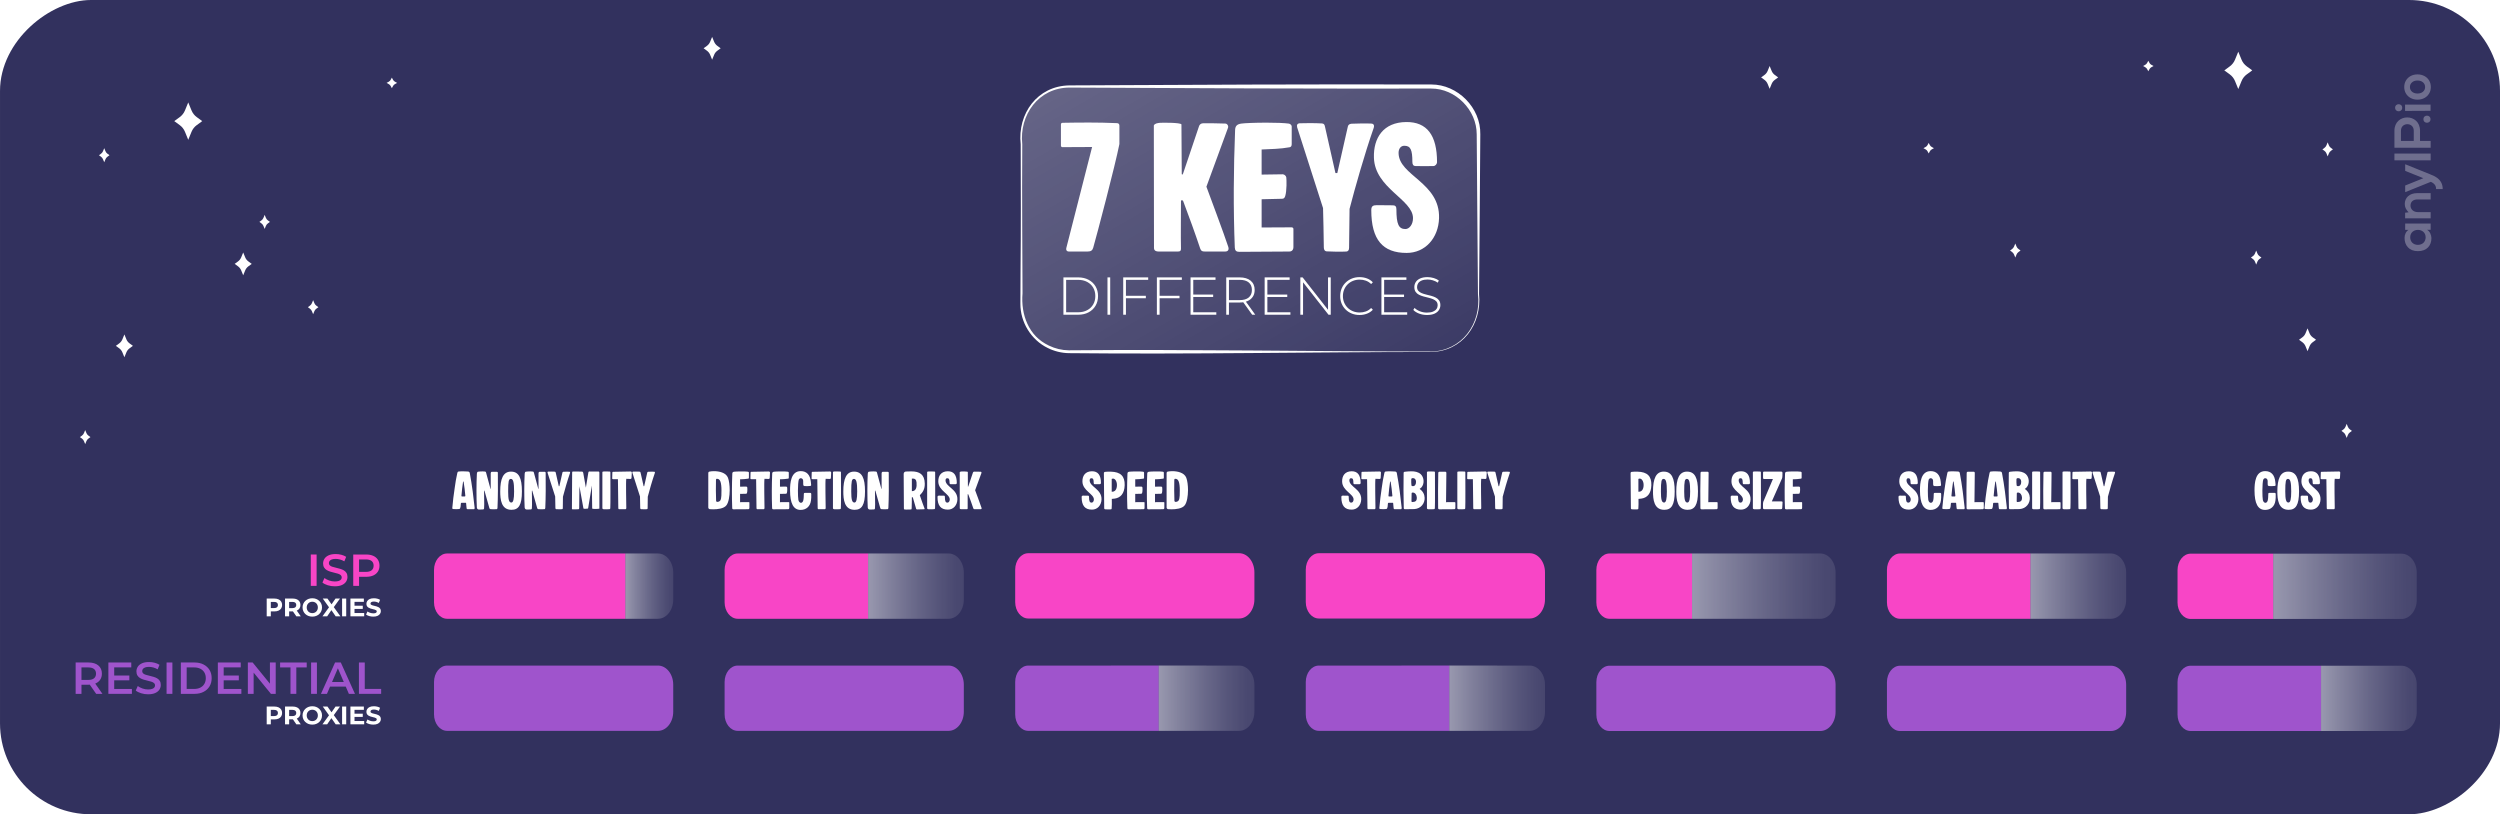 <?xml version="1.0" encoding="UTF-8"?>
<svg xmlns="http://www.w3.org/2000/svg" xmlns:xlink="http://www.w3.org/1999/xlink" version="1.1" viewBox="0 0 535.254 174.341">
  <!-- Generator: Adobe Illustrator 29.6.1, SVG Export Plug-In . SVG Version: 2.1.1 Build 9)  -->
  <defs>
    <style>
      .st0 {
        fill: #32315e;
      }

      .st1 {
        fill: url(#Dégradé_sans_nom_22);
      }

      .st1, .st2, .st3, .st4, .st5, .st6, .st7, .st8 {
        opacity: .5;
      }

      .st9 {
        fill: url(#Dégradé_sans_nom_20);
        opacity: .25;
      }

      .st2 {
        fill: url(#Dégradé_sans_nom_225);
      }

      .st3 {
        fill: url(#Dégradé_sans_nom_221);
      }

      .st4 {
        fill: url(#Dégradé_sans_nom_223);
      }

      .st5 {
        fill: url(#Dégradé_sans_nom_226);
      }

      .st6 {
        fill: url(#Dégradé_sans_nom_224);
      }

      .st7 {
        fill: url(#Dégradé_sans_nom_222);
      }

      .st8 {
        fill: url(#Dégradé_sans_nom_227);
      }

      .st10, .st11, .st12, .st13, .st14 {
        fill: #fff;
      }

      .st15 {
        fill: #9f54cc;
      }

      .st11 {
        filter: url(#outer-glow-10);
      }

      .st16 {
        opacity: .3;
      }

      .st12 {
        filter: url(#outer-glow-9);
      }

      .st13 {
        filter: url(#outer-glow-8);
      }

      .st14 {
        filter: url(#outer-glow-7);
      }

      .st17 {
        fill: #f845c6;
      }
    </style>
    <filter id="outer-glow-7" x="367.895" y="5.049" width="21.84" height="23.04" filterUnits="userSpaceOnUse">
      <feOffset dx="0" dy="0"/>
      <feGaussianBlur result="blur" stdDeviation="3"/>
      <feFlood flood-color="#fff" flood-opacity="1"/>
      <feComposite in2="blur" operator="in"/>
      <feComposite in="SourceGraphic"/>
    </filter>
    <filter id="outer-glow-8" x="483.095" y="61.209" width="21.84" height="23.04" filterUnits="userSpaceOnUse">
      <feOffset dx="0" dy="0"/>
      <feGaussianBlur result="blur1" stdDeviation="3"/>
      <feFlood flood-color="#fff" flood-opacity="1"/>
      <feComposite in2="blur1" operator="in"/>
      <feComposite in="SourceGraphic"/>
    </filter>
    <filter id="outer-glow-9" x="41.074" y="44.871" width="21.84" height="23.28" filterUnits="userSpaceOnUse">
      <feOffset dx="0" dy="0"/>
      <feGaussianBlur result="blur2" stdDeviation="3"/>
      <feFlood flood-color="#fff" flood-opacity="1"/>
      <feComposite in2="blur2" operator="in"/>
      <feComposite in="SourceGraphic"/>
    </filter>
    <filter id="outer-glow-10" x="15.634" y="62.391" width="21.84" height="23.28" filterUnits="userSpaceOnUse">
      <feOffset dx="0" dy="0"/>
      <feGaussianBlur result="blur3" stdDeviation="3"/>
      <feFlood flood-color="#fff" flood-opacity="1"/>
      <feComposite in2="blur3" operator="in"/>
      <feComposite in="SourceGraphic"/>
    </filter>
    <linearGradient id="Dégradé_sans_nom_20" data-name="Dégradé sans nom 20" x1="290.273" y1="86.139" x2="244.981" y2="7.691" gradientUnits="userSpaceOnUse">
      <stop offset="0" stop-color="#fff" stop-opacity=".2"/>
      <stop offset="1" stop-color="#fff"/>
    </linearGradient>
    <linearGradient id="Dégradé_sans_nom_22" data-name="Dégradé sans nom 22" x1="144.139" y1="125.492" x2="133.896" y2="125.492" gradientUnits="userSpaceOnUse">
      <stop offset="0" stop-color="#fff" stop-opacity=".2"/>
      <stop offset=".102" stop-color="#fff" stop-opacity=".241"/>
      <stop offset=".277" stop-color="#fff" stop-opacity=".351"/>
      <stop offset=".505" stop-color="#fff" stop-opacity=".53"/>
      <stop offset=".775" stop-color="#fff" stop-opacity=".774"/>
      <stop offset="1" stop-color="#fff"/>
    </linearGradient>
    <linearGradient id="Dégradé_sans_nom_221" data-name="Dégradé sans nom 22" x1="392.998" y1="125.492" x2="362.269" y2="125.492" xlink:href="#Dégradé_sans_nom_22"/>
    <linearGradient id="Dégradé_sans_nom_222" data-name="Dégradé sans nom 22" x1="517.429" y1="125.53" x2="486.7" y2="125.53" xlink:href="#Dégradé_sans_nom_22"/>
    <linearGradient id="Dégradé_sans_nom_223" data-name="Dégradé sans nom 22" x1="517.428" y1="149.521" x2="496.942" y2="149.521" xlink:href="#Dégradé_sans_nom_22"/>
    <linearGradient id="Dégradé_sans_nom_224" data-name="Dégradé sans nom 22" x1="206.354" y1="125.492" x2="185.868" y2="125.492" xlink:href="#Dégradé_sans_nom_22"/>
    <linearGradient id="Dégradé_sans_nom_225" data-name="Dégradé sans nom 22" x1="455.213" y1="125.492" x2="434.727" y2="125.492" xlink:href="#Dégradé_sans_nom_22"/>
    <linearGradient id="Dégradé_sans_nom_226" data-name="Dégradé sans nom 22" x1="330.783" y1="149.489" x2="310.297" y2="149.489" xlink:href="#Dégradé_sans_nom_22"/>
    <linearGradient id="Dégradé_sans_nom_227" data-name="Dégradé sans nom 22" x1="268.569" y1="149.489" x2="248.083" y2="149.489" xlink:href="#Dégradé_sans_nom_22"/>
  </defs>
  <g id="Calque_1">
    <rect class="st0" x="180.457" y="-180.457" width="174.341" height="535.254" rx="19.481" ry="19.481" transform="translate(354.798 -180.457) rotate(90)"/>
    <g>
      <path class="st14" d="M378.883,19.013l-.427-1.044c-.142-.348-.379-.651-.682-.873l-.714-.523.714-.523c.304-.222.54-.524.682-.873l.427-1.044.427,1.044c.142.348.379.651.682.873l.714.523-.714.523c-.304.222-.54.524-.682.873l-.427,1.044Z"/>
      <path class="st13" d="M494.046,75.183l-.427-1.044c-.142-.348-.379-.651-.682-.873l-.714-.523.714-.523c.304-.222.54-.524.682-.873l.427-1.044.427,1.044c.142.348.379.651.682.873l.714.523-.714.523c-.304.222-.54.524-.682.873l-.427,1.044Z"/>
      <path class="st10" d="M479.219,19.068l-.7-1.712c-.233-.571-.621-1.066-1.119-1.431l-1.171-.857,1.171-.857c.498-.364.885-.859,1.119-1.431l.7-1.712.7,1.712c.233.571.621,1.066,1.119,1.431l1.171.857-1.171.857c-.498.364-.885.859-1.119,1.431l-.7,1.712Z"/>
      <path class="st10" d="M431.478,55.144l-.263-.644c-.088-.215-.234-.401-.421-.539l-.441-.323.441-.323c.187-.137.333-.324.421-.539l.263-.644.263.644c.088.215.234.401.421.539l.441.323-.441.323c-.187.137-.333.324-.421.539l-.263.644Z"/>
      <path class="st10" d="M483.054,56.65l-.263-.644c-.088-.215-.234-.401-.421-.539l-.441-.323.441-.323c.187-.137.333-.324.421-.539l.263-.644.263.644c.088.215.234.401.421.539l.441.323-.441.323c-.187.137-.333.324-.421.539l-.263.644Z"/>
      <path class="st10" d="M502.429,93.761l-.263-.644c-.088-.215-.234-.401-.421-.539l-.441-.323.441-.323c.187-.137.333-.324.421-.539l.263-.644.263.644c.088.215.234.401.421.539l.441.323-.441.323c-.187.137-.333.324-.421.539l-.263.644Z"/>
      <path class="st10" d="M498.357,33.485l-.263-.644c-.088-.215-.234-.401-.421-.539l-.441-.323.441-.323c.187-.137.333-.324.421-.539l.263-.644.263.644c.088.215.234.401.421.539l.441.323-.441.323c-.187.137-.333.324-.421.539l-.263.644Z"/>
      <path class="st10" d="M412.936,32.852l-.263-.482c-.088-.161-.234-.3-.421-.403l-.441-.241.441-.241c.187-.103.333-.242.421-.403l.263-.482.263.482c.088.161.234.3.421.403l.441.241-.441.241c-.187.103-.333.242-.421.403l-.263.482Z"/>
      <path class="st10" d="M459.955,15.26l-.263-.482c-.088-.161-.234-.3-.421-.403l-.441-.241.441-.241c.187-.103.333-.242.421-.403l.263-.482.263.482c.088.161.234.3.421.403l.441.241-.441.241c-.187.103-.333.242-.421.403l-.263.482Z"/>
    </g>
    <g>
      <path class="st12" d="M52.069,58.94l.428-1.046c.143-.349.379-.651.683-.874l.715-.523-.715-.523c-.304-.223-.541-.525-.683-.874l-.428-1.046-.428,1.046c-.143.349-.379.651-.683.874l-.715.523.715.523c.304.223.541.525.683.874l.428,1.046Z"/>
      <path class="st10" d="M152.469,12.782l.428-1.046c.143-.349.379-.651.683-.874l.715-.523-.715-.523c-.304-.223-.541-.525-.683-.874l-.428-1.046-.428,1.046c-.143.349-.379.651-.683.874l-.715.523.715.523c.304.223.541.525.683.874l.428,1.046Z"/>
      <path class="st11" d="M26.632,76.489l.428-1.046c.143-.349.379-.651.683-.874l.715-.523-.715-.523c-.304-.223-.541-.525-.683-.874l-.428-1.046-.428,1.046c-.143.349-.379.651-.683.874l-.715.523.715.523c.304.223.541.525.683.874l.428,1.046Z"/>
      <path class="st10" d="M40.304,29.934l.701-1.714c.234-.572.621-1.067,1.12-1.432l1.172-.858-1.172-.858c-.498-.365-.886-.86-1.12-1.432l-.701-1.714-.701,1.714c-.234.572-.621,1.067-1.12,1.432l-1.172.858,1.172.858c.498.365.886.86,1.12,1.432l.701,1.714Z"/>
      <path class="st10" d="M67.043,67.274l.264-.645c.088-.215.234-.402.422-.539l.441-.323-.441-.323c-.188-.137-.334-.324-.422-.539l-.264-.645-.264.645c-.088.215-.234.402-.422.539l-.441.323.441.323c.188.137.334.324.422.539l.264.645Z"/>
      <path class="st10" d="M18.24,95.089l.264-.645c.088-.215.234-.402.422-.539l.441-.323-.441-.323c-.188-.137-.334-.324-.422-.539l-.264-.645-.264.645c-.088.215-.234.402-.422.539l-.441.323.441.323c.188.137.334.324.422.539l.264.645Z"/>
      <path class="st10" d="M56.665,49.013l.264-.645c.088-.215.234-.402.422-.539l.441-.323-.441-.323c-.188-.137-.334-.324-.422-.539l-.264-.645-.264.645c-.088.215-.234.402-.422.539l-.441.323.441.323c.188.137.334.324.422.539l.264.645Z"/>
      <path class="st10" d="M22.316,34.741l.264-.645c.088-.215.234-.402.422-.539l.441-.323-.441-.323c-.188-.137-.334-.324-.422-.539l-.264-.645-.264.645c-.088.215-.234.402-.422.539l-.441.323.441.323c.188.137.334.324.422.539l.264.645Z"/>
      <path class="st10" d="M83.896,18.878l.264-.483c.088-.161.234-.301.422-.403l.441-.242-.441-.242c-.188-.103-.334-.242-.422-.403l-.264-.483-.264.483c-.088.161-.234.301-.422.403l-.441.242.441.242c.188.103.334.242.422.403l.264.483Z"/>
    </g>
    <g>
      <path class="st17" d="M66.539,125.434v-6.713h1.247v6.713h-1.247Z"/>
      <path class="st17" d="M71.679,125.53c-.524,0-1.026-.075-1.506-.226-.479-.149-.859-.343-1.141-.58l.432-.968c.269.211.601.387.997.527s.802.211,1.218.211c.352,0,.636-.039.854-.115.217-.077.377-.181.479-.312.102-.131.153-.28.153-.446,0-.204-.073-.369-.221-.494-.147-.124-.337-.224-.57-.297s-.492-.143-.777-.206c-.284-.064-.568-.14-.854-.226-.284-.086-.543-.198-.776-.336-.233-.137-.424-.321-.57-.551-.147-.23-.221-.524-.221-.883,0-.364.098-.698.292-1.002.195-.304.493-.547.893-.729.399-.183.906-.273,1.52-.273.403,0,.803.052,1.199.153.396.103.741.249,1.035.441l-.394.969c-.3-.18-.61-.312-.93-.398-.319-.086-.627-.129-.921-.129-.345,0-.625.041-.839.124s-.371.192-.47.326c-.1.135-.148.288-.148.46,0,.205.071.369.216.494.144.125.332.223.565.293s.494.139.781.206c.288.067.574.143.858.226s.544.191.777.325c.232.135.422.316.565.547s.216.521.216.873c0,.357-.098.688-.293.992-.194.304-.493.547-.896.729-.402.183-.911.273-1.524.273Z"/>
      <path class="st17" d="M75.63,125.434v-6.713h2.762c.595,0,1.104.096,1.529.288.426.191.753.467.983.824.23.358.345.783.345,1.275s-.114.918-.345,1.275c-.23.358-.558.633-.983.825-.425.191-.935.287-1.529.287h-2.071l.557-.585v2.522h-1.247ZM76.877,123.046l-.557-.604h2.014c.55,0,.964-.116,1.242-.35s.417-.562.417-.983c0-.428-.139-.757-.417-.987s-.692-.346-1.242-.346h-2.014l.557-.613v3.884Z"/>
      <path class="st10" d="M57.101,131.957v-3.805h1.646c.341,0,.635.055.881.166.246.11.437.269.571.476.134.206.2.453.2.739,0,.282-.066.526-.2.733-.135.207-.325.365-.571.476s-.54.166-.881.166h-1.157l.392-.397v1.446h-.881ZM57.981,130.609l-.392-.419h1.108c.272,0,.475-.058.609-.174.134-.116.201-.277.201-.483,0-.211-.067-.374-.201-.489-.135-.116-.337-.174-.609-.174h-1.108l.392-.419v2.158Z"/>
      <path class="st10" d="M61.025,131.957v-3.805h1.625c.529,0,.94.122,1.234.367.293.244.439.582.439,1.014,0,.282-.066.526-.2.73-.135.205-.325.361-.571.471-.246.108-.54.163-.881.163h-1.157l.392-.387v1.446h-.881ZM61.906,130.609l-.392-.413h1.108c.272,0,.475-.06.609-.177.134-.118.201-.28.201-.486,0-.211-.067-.374-.201-.489-.135-.116-.337-.174-.609-.174h-1.108l.392-.419v2.158ZM63.444,131.957l-.951-1.381h.94l.962,1.381h-.951Z"/>
      <path class="st10" d="M66.867,132.022c-.301,0-.578-.049-.834-.146-.256-.099-.477-.236-.663-.413-.187-.178-.332-.387-.435-.626-.104-.238-.155-.5-.155-.782s.052-.544.155-.783c.103-.238.249-.447.438-.625.188-.177.409-.314.663-.413.253-.098.529-.146.826-.146.301,0,.577.049.829.146.251.099.471.236.657.413.187.178.332.386.438.623s.158.499.158.785c0,.282-.053.544-.158.785s-.251.449-.438.625-.406.312-.657.411c-.252.098-.526.146-.824.146ZM66.862,131.272c.17,0,.327-.029.47-.087.144-.059.27-.142.378-.25.108-.109.193-.237.253-.387.06-.148.09-.312.09-.494s-.03-.346-.09-.495c-.06-.148-.144-.276-.25-.386-.107-.108-.233-.191-.378-.25-.145-.058-.303-.087-.473-.087-.171,0-.327.029-.471.087-.143.059-.269.142-.377.25-.109.109-.193.237-.253.386-.061.149-.09.313-.09.495,0,.178.029.342.09.492.06.15.143.279.25.389.106.108.232.191.378.25.145.058.302.087.473.087Z"/>
      <path class="st10" d="M69.037,131.957l1.636-2.256v.642l-1.565-2.19h1l1.082,1.527-.419.005,1.065-1.532h.957l-1.555,2.152v-.631l1.646,2.283h-1.016l-1.12-1.614h.402l-1.104,1.614h-1.011Z"/>
      <path class="st10" d="M73.244,131.957v-3.805h.881v3.805h-.881Z"/>
      <path class="st10" d="M75.026,131.957v-3.805h2.875v.706h-2v2.392h2.071v.707h-2.946ZM75.836,130.37v-.686h1.832v.686h-1.832Z"/>
      <path class="st10" d="M79.924,132.022c-.305,0-.596-.041-.875-.122-.279-.082-.504-.188-.674-.318l.299-.663c.163.116.356.211.579.285s.448.111.677.111c.174,0,.314-.017.421-.052.106-.034.186-.082.236-.144s.076-.133.076-.212c0-.102-.04-.183-.119-.242-.08-.06-.186-.108-.315-.146-.131-.038-.274-.074-.433-.109-.157-.034-.314-.076-.473-.127-.157-.051-.302-.116-.432-.196-.131-.079-.237-.185-.318-.315-.081-.13-.122-.297-.122-.5,0-.217.059-.415.177-.595.117-.18.295-.322.532-.43.237-.106.535-.16.895-.16.239,0,.475.028.706.084.232.057.437.141.614.253l-.271.669c-.178-.102-.355-.177-.533-.226-.177-.049-.351-.073-.521-.073-.17,0-.31.02-.418.06-.109.04-.188.092-.234.154-.047.063-.07.138-.07.221,0,.098.04.177.119.236.08.06.186.107.315.145.131.036.274.072.433.108.157.036.314.078.473.125.157.047.302.11.432.19.131.079.236.185.318.314.081.131.122.296.122.495,0,.214-.06.409-.179.587-.12.178-.299.32-.536.43-.237.108-.537.163-.899.163Z"/>
    </g>
    <g>
      <path class="st15" d="M16.195,148.554v-6.713h2.752c.896,0,1.597.211,2.105.633.508.422.762,1.007.762,1.755,0,.493-.114.916-.345,1.271-.23.355-.558.627-.983.815-.425.188-.935.283-1.529.283h-2.071l.557-.566v2.522h-1.247ZM17.442,146.167l-.557-.595h2.014c.55,0,.964-.118,1.242-.354s.417-.566.417-.988c0-.428-.139-.757-.417-.987s-.692-.346-1.242-.346h-2.014l.557-.613v3.884ZM20.587,148.554l-1.697-2.436h1.333l1.707,2.436h-1.343Z"/>
      <path class="st15" d="M23.205,148.554v-6.713h4.9v1.046h-3.653v4.622h3.787v1.045h-5.034ZM24.355,145.658v-1.025h3.338v1.025h-3.338Z"/>
      <path class="st15" d="M31.711,148.65c-.524,0-1.026-.075-1.506-.226-.479-.149-.859-.343-1.141-.58l.432-.968c.269.211.601.387.997.527s.802.211,1.218.211c.352,0,.636-.039.854-.115.217-.077.377-.181.479-.312.102-.131.153-.28.153-.446,0-.204-.073-.369-.221-.494-.147-.124-.337-.224-.57-.297s-.492-.143-.777-.206c-.284-.064-.568-.14-.854-.226-.284-.086-.543-.198-.776-.336-.233-.137-.424-.321-.57-.551-.147-.23-.221-.524-.221-.883,0-.364.098-.698.292-1.002.195-.304.493-.547.893-.729.399-.183.906-.273,1.52-.273.403,0,.803.052,1.199.153.396.103.741.249,1.035.441l-.394.969c-.3-.18-.61-.312-.93-.398-.319-.086-.627-.129-.921-.129-.345,0-.625.041-.839.124s-.371.192-.47.326c-.1.135-.148.288-.148.46,0,.205.071.369.216.494.144.125.332.223.565.293s.494.139.781.206c.288.067.574.143.858.226s.544.191.777.325c.232.135.422.316.565.547s.216.521.216.873c0,.357-.098.688-.293.992-.194.304-.493.547-.896.729-.402.183-.911.273-1.524.273Z"/>
      <path class="st15" d="M35.662,148.554v-6.713h1.247v6.713h-1.247Z"/>
      <path class="st15" d="M38.721,148.554v-6.713h2.935c.729,0,1.368.141,1.918.422s.978.672,1.285,1.17c.307.499.46,1.087.46,1.765,0,.671-.153,1.258-.46,1.76-.308.502-.735.894-1.285,1.175s-1.189.422-1.918.422h-2.935ZM39.968,147.5h1.63c.499,0,.934-.096,1.304-.288.371-.191.657-.46.858-.806.201-.345.303-.748.303-1.208,0-.467-.102-.871-.303-1.213s-.487-.609-.858-.801c-.37-.191-.805-.288-1.304-.288h-1.63v4.604Z"/>
      <path class="st15" d="M46.642,148.554v-6.713h4.9v1.046h-3.653v4.622h3.787v1.045h-5.034ZM47.792,145.658v-1.025h3.338v1.025h-3.338Z"/>
      <path class="st15" d="M53.066,148.554v-6.713h1.026l4.21,5.169h-.509v-5.169h1.237v6.713h-1.026l-4.21-5.169h.509v5.169h-1.237Z"/>
      <path class="st15" d="M62.195,148.554v-5.658h-2.225v-1.055h5.696v1.055h-2.225v5.658h-1.247Z"/>
      <path class="st15" d="M66.606,148.554v-6.713h1.247v6.713h-1.247Z"/>
      <path class="st15" d="M68.717,148.554l3.021-6.713h1.228l3.03,6.713h-1.304l-2.6-6.051h.499l-2.589,6.051h-1.285ZM70.107,147.001l.335-.978h3.625l.336.978h-4.296Z"/>
      <path class="st15" d="M76.848,148.554v-6.713h1.247v5.658h3.51v1.055h-4.757Z"/>
      <path class="st10" d="M57.101,155.077v-3.805h1.646c.341,0,.635.055.881.166.246.11.437.269.571.476.134.206.2.453.2.739,0,.282-.066.526-.2.733-.135.207-.325.365-.571.476s-.54.166-.881.166h-1.157l.392-.397v1.446h-.881ZM57.981,153.729l-.392-.419h1.108c.272,0,.475-.058.609-.174.134-.116.201-.277.201-.483,0-.211-.067-.374-.201-.489-.135-.116-.337-.174-.609-.174h-1.108l.392-.419v2.158Z"/>
      <path class="st10" d="M61.025,155.077v-3.805h1.625c.529,0,.94.122,1.234.367.293.244.439.582.439,1.014,0,.282-.066.526-.2.73-.135.205-.325.361-.571.471-.246.108-.54.163-.881.163h-1.157l.392-.387v1.446h-.881ZM61.906,153.729l-.392-.413h1.108c.272,0,.475-.06.609-.177.134-.118.201-.28.201-.486,0-.211-.067-.374-.201-.489-.135-.116-.337-.174-.609-.174h-1.108l.392-.419v2.158ZM63.444,155.077l-.951-1.381h.94l.962,1.381h-.951Z"/>
      <path class="st10" d="M66.867,155.142c-.301,0-.578-.049-.834-.146-.256-.099-.477-.236-.663-.413-.187-.178-.332-.387-.435-.626-.104-.238-.155-.5-.155-.782s.052-.544.155-.783c.103-.238.249-.447.438-.625.188-.177.409-.314.663-.413.253-.098.529-.146.826-.146.301,0,.577.049.829.146.251.099.471.236.657.413.187.178.332.386.438.623s.158.499.158.785c0,.282-.053.544-.158.785s-.251.449-.438.625-.406.312-.657.411c-.252.098-.526.146-.824.146ZM66.862,154.392c.17,0,.327-.029.47-.087.144-.059.27-.142.378-.25.108-.109.193-.237.253-.387.06-.148.09-.312.09-.494s-.03-.346-.09-.495c-.06-.148-.144-.276-.25-.386-.107-.108-.233-.191-.378-.25-.145-.058-.303-.087-.473-.087-.171,0-.327.029-.471.087-.143.059-.269.142-.377.25-.109.109-.193.237-.253.386-.061.149-.09.313-.09.495,0,.178.029.342.09.492.06.15.143.279.25.389.106.108.232.191.378.25.145.058.302.087.473.087Z"/>
      <path class="st10" d="M69.037,155.077l1.636-2.256v.642l-1.565-2.19h1l1.082,1.527-.419.005,1.065-1.532h.957l-1.555,2.152v-.631l1.646,2.283h-1.016l-1.12-1.614h.402l-1.104,1.614h-1.011Z"/>
      <path class="st10" d="M73.244,155.077v-3.805h.881v3.805h-.881Z"/>
      <path class="st10" d="M75.026,155.077v-3.805h2.875v.706h-2v2.392h2.071v.707h-2.946ZM75.836,153.49v-.686h1.832v.686h-1.832Z"/>
      <path class="st10" d="M79.924,155.142c-.305,0-.596-.041-.875-.122-.279-.082-.504-.188-.674-.318l.299-.663c.163.116.356.211.579.285s.448.111.677.111c.174,0,.314-.017.421-.052.106-.034.186-.082.236-.144s.076-.133.076-.212c0-.102-.04-.183-.119-.242-.08-.06-.186-.108-.315-.146-.131-.038-.274-.074-.433-.109-.157-.034-.314-.076-.473-.127-.157-.051-.302-.116-.432-.196-.131-.079-.237-.185-.318-.315-.081-.13-.122-.297-.122-.5,0-.217.059-.415.177-.595.117-.18.295-.322.532-.43.237-.106.535-.16.895-.16.239,0,.475.028.706.084.232.057.437.141.614.253l-.271.669c-.178-.102-.355-.177-.533-.226-.177-.049-.351-.073-.521-.073-.17,0-.31.02-.418.06-.109.04-.188.092-.234.154-.047.063-.07.138-.07.221,0,.098.04.177.119.236.08.06.186.107.315.145.131.036.274.072.433.108.157.036.314.078.473.125.157.047.302.11.432.19.131.079.236.185.318.314.081.131.122.296.122.495,0,.214-.06.409-.179.587-.12.178-.299.32-.536.43-.237.108-.537.163-.899.163Z"/>
    </g>
    <g>
      <g>
        <path class="st10" d="M239.665,30.841c-.896,4.549-4.814,19.457-5.611,22.213-.166.564-.498.797-1.195.797h-4.051c-.365,0-.631-.266-.498-.797l5.512-21.582-6.408.033c-.133,0-.266-.166-.266-.299v-4.549c0-.166.066-.365.365-.365,3.752-.066,7.67-.1,11.422.066.232,0,.73-.033.73.564v3.918Z"/>
        <g>
          <path class="st10" d="M227.68,67.384v-7.995h3.164c.845,0,1.588.171,2.228.514.639.343,1.136.814,1.49,1.416.354.602.531,1.291.531,2.067s-.178,1.466-.531,2.067c-.354.602-.852,1.074-1.49,1.417-.64.343-1.383.514-2.228.514h-3.164ZM228.262,66.859h2.536c.754,0,1.408-.148,1.965-.445.556-.297.985-.706,1.29-1.229.305-.521.457-1.121.457-1.799s-.152-1.277-.457-1.799-.734-.931-1.29-1.228c-.557-.297-1.211-.445-1.965-.445h-2.536v6.944Z"/>
          <path class="st10" d="M237.114,67.384v-7.995h.582v7.995h-.582Z"/>
          <path class="st10" d="M240.483,67.384v-7.995h5.346v.525h-4.764v7.47h-.582ZM240.997,63.855v-.525h4.329v.525h-4.329Z"/>
          <path class="st10" d="M247.69,67.384v-7.995h5.346v.525h-4.764v7.47h-.582ZM248.204,63.855v-.525h4.329v.525h-4.329Z"/>
          <path class="st10" d="M254.898,67.384v-7.995h5.346v.525h-4.764v6.944h4.935v.525h-5.517ZM255.412,63.581v-.514h4.329v.514h-4.329Z"/>
          <path class="st10" d="M262.539,67.384v-7.995h2.867c1.005,0,1.793.235,2.364.708.571.472.856,1.135.856,1.987,0,.556-.13,1.033-.389,1.434-.259.399-.628.708-1.107.925s-1.055.326-1.725.326h-2.548l.263-.274v2.89h-.582ZM263.121,64.529l-.263-.274h2.548c.86,0,1.513-.19,1.959-.571.445-.38.668-.913.668-1.599,0-.692-.223-1.228-.668-1.604-.446-.377-1.099-.565-1.959-.565h-2.548l.263-.286v4.9ZM268.09,67.384l-2.078-2.901h.662l2.079,2.901h-.663Z"/>
          <path class="st10" d="M270.763,67.384v-7.995h5.346v.525h-4.764v6.944h4.935v.525h-5.517ZM271.276,63.581v-.514h4.329v.514h-4.329Z"/>
          <path class="st10" d="M278.404,67.384v-7.995h.491l5.699,7.275h-.263v-7.275h.583v7.995h-.48l-5.711-7.275h.263v7.275h-.582Z"/>
          <path class="st10" d="M291.083,67.441c-.594,0-1.145-.101-1.65-.302-.507-.202-.946-.486-1.319-.852s-.662-.794-.868-1.285c-.205-.491-.309-1.029-.309-1.616s.104-1.125.309-1.616c.206-.491.497-.919.874-1.284.377-.366.816-.649,1.319-.852.502-.201,1.051-.303,1.645-.303.563,0,1.091.092,1.582.274s.912.461,1.262.834l-.365.377c-.343-.335-.722-.577-1.137-.726s-.854-.223-1.319-.223c-.51,0-.984.088-1.422.263s-.818.423-1.142.742c-.324.32-.575.693-.754,1.119-.18.427-.269.892-.269,1.394s.089.968.269,1.394c.179.427.43.8.754,1.12.323.319.704.566,1.142.742.438.175.912.263,1.422.263.465,0,.904-.074,1.319-.223s.794-.395,1.137-.737l.365.377c-.35.373-.771.653-1.262.84s-1.019.279-1.582.279Z"/>
          <path class="st10" d="M295.766,67.384v-7.995h5.346v.525h-4.764v6.944h4.935v.525h-5.517ZM296.279,63.581v-.514h4.329v.514h-4.329Z"/>
          <path class="st10" d="M305.509,67.441c-.594,0-1.155-.101-1.685-.302-.529-.202-.938-.463-1.228-.783l.263-.434c.273.281.648.52,1.125.714.476.194.979.291,1.513.291s.969-.07,1.309-.211c.338-.141.59-.329.753-.565.164-.236.246-.499.246-.788,0-.343-.092-.617-.274-.822-.183-.206-.423-.369-.72-.491s-.62-.225-.971-.309-.704-.173-1.062-.269c-.357-.095-.685-.219-.981-.371-.298-.152-.535-.359-.714-.622-.18-.263-.269-.604-.269-1.022,0-.381.099-.731.297-1.051.198-.32.506-.579.925-.777.419-.197.956-.297,1.61-.297.441,0,.878.065,1.309.194.43.13.797.305,1.102.525l-.217.469c-.335-.229-.695-.398-1.079-.509-.385-.11-.756-.165-1.114-.165-.51,0-.933.072-1.268.217s-.582.337-.742.576c-.16.24-.24.509-.24.806,0,.343.09.617.269.822.179.206.417.369.714.491s.624.225.982.309c.357.084.712.173,1.062.269.35.095.674.219.971.371s.537.357.72.616c.183.26.273.595.273,1.006,0,.373-.103.722-.308,1.045-.206.323-.521.582-.942.776-.423.194-.966.291-1.628.291Z"/>
        </g>
        <g>
          <path class="st10" d="M248.033,53.851c-.432,0-.963-.133-.963-.764l-.033-26.23c.232-.465.83-.498,1.328-.564.631-.033,4.283-.066,4.582.332l.066,10.592s0,.166.1.166.133-.199.199-.266l3.387-10.061c.1-.398.465-.664.896-.664,1.195,0,3.586,0,4.781.066.398.033.697.531.531.93l-4.615,12.584c.564,1.527,3.852,10.326,4.682,12.883.199.631-.066.996-.664.996h-4.35c-.631,0-.797-.133-.996-.631-1.096-3.287-2.391-6.84-3.619-10.094-.033-.166-.199-.266-.332-.266-.066,0-.166.066-.166.266,0,2.756-.066,7.504,0,10.094,0,.465-.133.631-.631.631h-4.184Z"/>
          <path class="st10" d="M270.115,37.382l4.516-.066c.365,0,.73.365.764.664.066.498.133,2.822-.232,4.018-.166.465-.332.564-.797.564l-4.25.1v6.043l6.408-.033c.199,0,.398.133.398.332v3.852c0,.664-.332.996-.896.996l-10.725.066c-.598,0-.896-.266-.93-.896-.332-8.367-.266-16.834.066-25.201.033-.797.365-1.229,1.328-1.361.631-.1,3.021-.199,5.379-.199,1.926,0,3.852.066,4.781.199.299.033.631.332.631.598v3.752c0,.664-.332.697-.531.73-1.727.332-4.184.398-5.91.465v5.379Z"/>
          <path class="st10" d="M283,26.425c.432.033.598.199.697.764l2.225,9.861h.398l2.258-9.961c.1-.465.432-.531.73-.598.664-.033,3.254-.1,4.316-.033.465.033.697.365.465.996-1.926,5.512-3.984,12.783-5.146,17.266l-.1,8.334c0,.564-.266.764-.564.797-1.096.066-3.221.033-4.217-.033-.465-.033-.631-.398-.631-.863,0-1.527-.133-7.438-.166-8.4l-5.545-17.299c-.133-.498.066-.83.498-.863.564-.033,3.52-.066,4.781.033Z"/>
          <path class="st10" d="M299.437,32.734c0,4.881,8.898,6.309,8.666,13.979-.133,4.283-2.988,7.438-6.939,7.438-5.113,0-7.57-2.822-7.57-9.164,0-.83.332-1.062,1.195-1.062.598,0,2.557.033,3.453.033.531,0,.73.299.73.863,0,3.188.498,4.217,1.926,4.217.83,0,1.627-.963,1.627-2.324,0-4.018-8.168-6.375-8.367-12.949-.133-4.217,1.992-7.604,6.939-7.637,4.416-.033,6.574,2.822,6.574,8.566,0,.432-.365.863-.797.863-.963.033-2.723,0-3.785,0-.465,0-.697-.299-.697-.863,0-2.656-.398-3.486-1.727-3.486-.73,0-1.229.598-1.229,1.527Z"/>
        </g>
      </g>
      <path class="st10" d="M306.289,75.356c-25.817.011-51.646.531-77.465.255-1.563-.029-3.117-.415-4.512-1.113-3.536-1.714-5.863-5.513-5.845-9.425.013-1.409.017-5.366.03-6.835.087-8.84.07-18.551.036-27.339-.717-6.545,3.557-12.52,10.432-12.616,25.817-.139,51.648-.266,77.466-.196,5.666-.019,10.629,5,10.504,10.67,0,0-.016,2.279-.016,2.279-.023,2.864-.078,10.699-.101,13.669,0,0-.148,18.226-.148,18.226.631,6.485-3.572,12.37-10.382,12.425h0ZM306.289,75.271c6.658-.074,10.911-5.956,10.145-12.339,0,0-.148-18.226-.148-18.226-.028-2.997-.075-10.766-.101-13.669,0,0-.018-2.277-.018-2.277.011-5.203-4.525-9.823-9.748-9.798-25.815.035-51.641-.06-77.455-.21-6.588.029-10.778,5.825-10.095,12.148-.026,6.075-.054,12.151-.006,18.226.021,2.992.045,10.77.063,13.669-.377,4.583,1.289,9.136,5.639,11.191,1.325.649,2.793,1.001,4.266,1.016,25.816-.24,51.642.246,77.457.269h0Z"/>
      <rect class="st9" x="218.702" y="18.516" width="97.851" height="56.797" rx="10.264" ry="10.264"/>
    </g>
    <g>
      <path class="st10" d="M233.296,102.834c0,1.431,2.609,1.85,2.541,4.099-.039,1.256-.876,2.181-2.035,2.181-1.499,0-2.22-.828-2.22-2.688,0-.243.098-.312.351-.312.176,0,.75.01,1.013.01.156,0,.214.088.214.253,0,.936.146,1.237.565,1.237.243,0,.477-.283.477-.682,0-1.179-2.395-1.869-2.453-3.797-.039-1.236.584-2.229,2.034-2.239,1.295-.01,1.928.827,1.928,2.512,0,.127-.106.253-.233.253-.282.01-.798,0-1.109,0-.137,0-.205-.087-.205-.253,0-.778-.116-1.022-.506-1.022-.215,0-.36.176-.36.448Z"/>
      <path class="st10" d="M236.412,108.821c-.01-1.461-.068-5.229-.068-7.486,0-.176.059-.263.214-.302.253-.039.584-.049.944-.049h.321c2.093.049,3.019.954,2.97,2.892-.049,1.84-.905,2.687-2.113,2.871-.155.02-.506.068-.643.068.01.799.029,1.509-.028,2.063-.02.146-.088.186-.302.186-.419,0-.73.01-1.071-.02-.137-.01-.224-.098-.224-.224ZM238.019,105.277c.69.059,1.119-.486,1.119-1.431,0-.799-.39-1.383-.847-1.383-.088,0-.186.029-.272.068v2.745Z"/>
      <path class="st10" d="M243.053,104.197l1.324-.02c.107,0,.214.106.224.194.02.146.039.827-.067,1.178-.049.137-.098.166-.234.166l-1.246.029v1.771l1.879-.01c.059,0,.117.039.117.098v1.129c0,.194-.098.292-.263.292l-3.145.02c-.176,0-.263-.078-.272-.263-.098-2.453-.078-4.936.02-7.39.01-.233.106-.359.389-.398.186-.029.887-.059,1.577-.059.565,0,1.13.02,1.402.059.088.01.185.097.185.175v1.101c0,.194-.097.204-.155.214-.507.098-1.227.117-1.733.137v1.577Z"/>
      <path class="st10" d="M247.289,104.197l1.324-.02c.107,0,.214.106.224.194.02.146.039.827-.067,1.178-.049.137-.098.166-.234.166l-1.246.029v1.771l1.879-.01c.059,0,.117.039.117.098v1.129c0,.194-.098.292-.263.292l-3.145.02c-.176,0-.263-.078-.272-.263-.098-2.453-.078-4.936.02-7.39.01-.233.106-.359.389-.398.186-.029.887-.059,1.577-.059.565,0,1.13.02,1.402.059.088.01.185.097.185.175v1.101c0,.194-.097.204-.155.214-.507.098-1.227.117-1.733.137v1.577Z"/>
      <path class="st10" d="M250.979,100.877c1.071,0,2.57.282,3.008,1.412.234.613.37,1.635.37,2.677-.02,1.256-.204,2.541-.691,3.203-.545.749-1.956.876-2.852.876-.225,0-.468-.01-.721-.029-.166-.01-.321-.185-.321-.341v-7.34c0-.215.068-.331.263-.37.282-.049.604-.088.944-.088ZM251.418,102.755c0,.604-.02,1.646-.02,2.239,0,.75.029,1.509.049,2.278.106.194.204.194.282.185.312-.02.525-.155.643-.351.243-.418.224-1.519.224-2.142,0-.73-.068-1.499-.253-1.928-.176-.428-.448-.525-.74-.525-.117,0-.185.078-.185.243Z"/>
    </g>
    <g class="st16">
      <g>
        <rect class="st10" x="512.652" y="32.876" width="7.755" height="1.449"/>
        <path class="st10" d="M518.129,27.985v2.19h2.279s0,1.46,0,1.46h-7.755c0-1.217-.011-2.434,0-3.651,0-3.783,5.476-3.795,5.476,0ZM514.046,27.985v2.19h2.744v-2.19c0-1.87-2.744-1.858-2.744,0Z"/>
        <path class="st10" d="M514.865,43.663c0,.686.277,1.239.819,1.792l-.741.089v1.206h5.465v-1.339h-2.788c-.83,0-1.527-.564-1.527-1.394,0-.863.631-1.317,1.46-1.317h2.854v-1.35h-2.865c-1.715,0-2.677,1.029-2.677,2.312Z"/>
        <path class="st10" d="M514.954,48.649v-.793s5.454,0,5.454,0v.773s0,.499,0,.499v.066s-.797,0-.797,0c.642.31.951,1.162.962,1.77.011,1.615-.985,2.81-2.899,2.81-1.881,0-2.865-1.25-2.854-2.843,0-.715.329-1.398.852-1.717h-.719s0-.064,0-.064v-.502ZM516.027,50.81c0,.896.608,1.615,1.648,1.615s1.659-.719,1.659-1.615c0-2.124-3.308-2.124-3.308,0Z"/>
        <path class="st10" d="M518.849,38.151l-3.895,1.57v1.418s5.495-2.214,5.495-2.214c.225.112.425.231.59.367.371.303.531.658.531,1.185h1.418c0-.491-.096-.938-.283-1.327-.174-.359-.433-.682-.768-.957-.477-.389-1.071-.658-1.703-.901l-5.28-2.126v1.418s3.895,1.568,3.895,1.568Z"/>
        <circle class="st10" cx="519.618" cy="25.522" r=".758"/>
        <circle class="st10" cx="513.557" cy="23.069" r=".758"/>
        <polygon class="st10" points="514.932 23.684 514.932 23.748 515.651 23.748 519.589 23.728 520.386 23.728 520.386 23.662 520.386 23.163 520.386 22.39 514.932 22.39 514.932 23.183 514.932 23.684"/>
        <path class="st10" d="M517.593,15.93c.544,0,1.039.116,1.471.346.433.23.776.555,1.018.965.243.41.365.879.365,1.395,0,.51-.123.976-.365,1.386-.243.41-.585.735-1.018.965-.431.229-.926.346-1.471.346s-1.038-.116-1.466-.346c-.429-.23-.77-.555-1.013-.965-.243-.41-.365-.876-.365-1.386,0-.516.123-.985.365-1.395.243-.41.584-.735,1.013-.965.429-.23.922-.346,1.466-.346ZM518.774,17.635c-.296-.264-.694-.398-1.181-.398s-.885.134-1.181.398c-.298.266-.443.593-.443,1,0,.402.149.737.443.995.297.261.694.393,1.182.393s.885-.132,1.182-.393c.298-.262.443-.588.443-.995s-.145-.735-.443-1Z"/>
      </g>
    </g>
    <g>
      <path class="st10" d="M484.975,100.867c1.295,0,2.035.828,2.171,2.308.01.116.078.604.068.701-.01.087-.088.146-.165.165-.137.049-1.11.049-1.266.029-.088-.01-.244-.117-.254-.224-.029-.282-.02-.691-.02-.848,0-.369-.214-.613-.516-.613-.194,0-.37.146-.438.351-.098.312-.176,1.334-.176,2.308,0,.866.039,1.693.098,1.995.078.37.302.613.545.613.185,0,.38-.126.486-.447.137-.419.107-1.071.137-1.489.01-.127.049-.186.214-.195.292-.02.818-.02,1.13,0,.185.01.224.068.243.272.039.38-.029,1.207-.059,1.373-.165,1.285-1.052,2.006-2.21,2.006-1.538,0-2.269-1.354-2.269-4.206,0-1.567.176-4.099,2.278-4.099Z"/>
      <path class="st10" d="M492.229,105.228c0,2.892-.691,3.924-2.229,3.924-2.21,0-2.415-2.2-2.415-3.934,0-2.716.633-4.244,2.298-4.244s2.347,1.305,2.347,4.254ZM489.961,107.594c.418,0,.594-.711.594-2.376,0-1.985-.194-2.687-.691-2.687-.467,0-.584.486-.584,2.687,0,1.743.175,2.376.682,2.376Z"/>
      <path class="st10" d="M494.284,102.834c0,1.431,2.609,1.85,2.541,4.099-.039,1.256-.876,2.181-2.035,2.181-1.499,0-2.22-.828-2.22-2.688,0-.243.098-.312.351-.312.176,0,.75.01,1.013.01.156,0,.214.088.214.253,0,.936.146,1.237.565,1.237.243,0,.477-.283.477-.682,0-1.179-2.395-1.869-2.453-3.797-.039-1.236.584-2.229,2.034-2.239,1.295-.01,1.928.827,1.928,2.512,0,.127-.106.253-.233.253-.282.01-.798,0-1.109,0-.137,0-.205-.087-.205-.253,0-.778-.116-1.022-.506-1.022-.215,0-.36.176-.36.448Z"/>
      <path class="st10" d="M498.082,102.6h-1.003c-.126,0-.224-.039-.224-.176,0-.136.029-1.178.029-1.246,0-.097.039-.165.194-.165l3.65-.068c.234,0,.321.078.321.263s-.039.779-.058,1.091c-.029.185-.059.243-.244.243-.292,0-.671-.039-.876-.029-.116.535,0,5.374,0,6.182,0,.253-.059.331-.243.331h-1.275c-.098,0-.194-.068-.194-.253l-.078-6.172Z"/>
    </g>
    <g>
      <path class="st10" d="M152.853,100.877c1.071,0,2.57.282,3.008,1.412.234.613.37,1.635.37,2.677-.02,1.256-.204,2.541-.691,3.203-.545.749-1.956.876-2.852.876-.225,0-.468-.01-.721-.029-.166-.01-.321-.185-.321-.341v-7.34c0-.215.068-.331.263-.37.282-.049.604-.088.944-.088ZM153.291,102.755c0,.604-.02,1.646-.02,2.239,0,.75.029,1.509.049,2.278.106.194.204.194.282.185.312-.02.525-.155.643-.351.243-.418.224-1.519.224-2.142,0-.73-.068-1.499-.253-1.928-.176-.428-.448-.525-.74-.525-.117,0-.185.078-.185.243Z"/>
      <path class="st10" d="M158.451,104.197l1.324-.02c.107,0,.214.106.224.194.02.146.039.827-.067,1.178-.049.137-.098.166-.234.166l-1.246.029v1.771l1.879-.01c.059,0,.117.039.117.098v1.129c0,.194-.098.292-.263.292l-3.145.02c-.176,0-.263-.078-.272-.263-.098-2.453-.078-4.936.02-7.39.01-.233.106-.359.389-.398.186-.029.887-.059,1.577-.059.565,0,1.13.02,1.402.059.088.01.185.097.185.175v1.101c0,.194-.097.204-.155.214-.507.098-1.227.117-1.733.137v1.577Z"/>
      <path class="st10" d="M161.89,102.6h-1.003c-.126,0-.224-.039-.224-.176,0-.136.029-1.178.029-1.246,0-.097.039-.165.194-.165l3.65-.068c.234,0,.321.078.321.263s-.039.779-.058,1.091c-.029.185-.059.243-.244.243-.292,0-.671-.039-.876-.029-.116.535,0,5.374,0,6.182,0,.253-.059.331-.243.331h-1.275c-.098,0-.194-.068-.194-.253l-.078-6.172Z"/>
      <path class="st10" d="M166.991,104.197l1.324-.02c.107,0,.214.106.224.194.02.146.039.827-.067,1.178-.049.137-.098.166-.234.166l-1.246.029v1.771l1.879-.01c.059,0,.117.039.117.098v1.129c0,.194-.098.292-.263.292l-3.145.02c-.176,0-.263-.078-.272-.263-.098-2.453-.078-4.936.02-7.39.01-.233.106-.359.389-.398.186-.029.887-.059,1.577-.059.565,0,1.13.02,1.402.059.088.01.185.097.185.175v1.101c0,.194-.097.204-.155.214-.507.098-1.227.117-1.733.137v1.577Z"/>
      <path class="st10" d="M171.432,100.867c1.295,0,2.035.828,2.171,2.308.01.116.078.604.068.701-.01.087-.088.146-.166.165-.136.049-1.109.049-1.265.029-.088-.01-.244-.117-.254-.224-.029-.282-.02-.691-.02-.848,0-.369-.214-.613-.516-.613-.194,0-.37.146-.438.351-.097.312-.175,1.334-.175,2.308,0,.866.039,1.693.098,1.995.077.37.302.613.545.613.185,0,.38-.126.486-.447.137-.419.107-1.071.137-1.489.01-.127.049-.186.214-.195.292-.02.818-.02,1.13,0,.185.01.224.068.243.272.039.38-.029,1.207-.059,1.373-.165,1.285-1.052,2.006-2.21,2.006-1.538,0-2.269-1.354-2.269-4.206,0-1.567.176-4.099,2.278-4.099Z"/>
      <path class="st10" d="M174.987,102.6h-1.003c-.126,0-.224-.039-.224-.176,0-.136.029-1.178.029-1.246,0-.097.039-.165.194-.165l3.65-.068c.234,0,.321.078.321.263s-.039.779-.058,1.091c-.029.185-.059.243-.244.243-.292,0-.671-.039-.876-.029-.116.535,0,5.374,0,6.182,0,.253-.059.331-.243.331h-1.275c-.098,0-.194-.068-.194-.253l-.078-6.172Z"/>
      <path class="st10" d="M180.031,108.831c-.01.087-.059.155-.166.185-.185.049-1.109.02-1.305.01-.097,0-.224-.098-.224-.224v-7.682c0-.058.02-.097.068-.136.059-.039.38-.049.72-.049.312,0,.643.01.799.029.088.01.126.068.126.155,0,.993.039,7.194-.019,7.711Z"/>
      <path class="st10" d="M185.201,105.228c0,2.892-.691,3.924-2.229,3.924-2.21,0-2.415-2.2-2.415-3.934,0-2.716.633-4.244,2.298-4.244s2.347,1.305,2.347,4.254ZM182.933,107.594c.418,0,.594-.711.594-2.376,0-1.985-.194-2.687-.691-2.687-.467,0-.584.486-.584,2.687,0,1.743.175,2.376.682,2.376Z"/>
      <path class="st10" d="M188.755,101.335c0-.156.059-.282.205-.321.175-.02,1.002-.02,1.148,0,.106.02.165.068.175.175.029,2.473.029,5.423-.077,7.516-.01.127-.02.272-.176.312-.098.02-.37.02-.643.02s-.535,0-.643-.02c-.106-.029-.185-.068-.253-.155l-1.071-3.797c-.01-.029-.02-.039-.048-.029-.02.01-.039.039-.039.106-.029.809.087,2.795,0,3.72-.02.146-.088.185-.176.204-.185.02-.467.029-.71.029-.166,0-.312,0-.37-.029-.176-.059-.282-.224-.292-.448-.107-1.937-.107-5.286.01-7.224.01-.204.087-.369.224-.398.127-.029.584-.068.993-.068.194,0,.38.01.516.029.098.01.186.039.233.224l.944,3.485c.01.039.049.029.049,0v-3.329Z"/>
      <path class="st10" d="M193.527,108.85l-.049-7.38c0-.312.214-.496.486-.516.302-.01.779-.029,1.149-.029,1.781,0,2.833.652,2.881,2.59.029,1.148-.359,1.82-1.061,2.521.36,1.08.721,2.083,1.022,2.861.02.049.01.137-.127.137l-1.47.039c-.107,0-.186-.049-.215-.146l-.71-2.453-.205-.01c-.01.166,0,2.016-.039,2.386-.028.282-.146.233-.253.233-.263,0-.584.02-.866.02-.136,0-.263,0-.37-.02-.155-.029-.175-.107-.175-.233ZM195.23,105.16c.925.01,1.091-.886,1.003-1.869-.059-.633-.36-.886-1.003-.827v2.696Z"/>
      <path class="st10" d="M200.198,108.831c-.01.087-.059.155-.166.185-.185.049-1.109.02-1.305.01-.097,0-.224-.098-.224-.224v-7.682c0-.058.02-.097.068-.136.059-.039.38-.049.72-.049.312,0,.643.01.799.029.088.01.126.068.126.155,0,.993.039,7.194-.019,7.711Z"/>
      <path class="st10" d="M202.437,102.834c0,1.431,2.609,1.85,2.541,4.099-.039,1.256-.876,2.181-2.035,2.181-1.499,0-2.22-.828-2.22-2.688,0-.243.098-.312.351-.312.176,0,.75.01,1.013.01.156,0,.214.088.214.253,0,.936.146,1.237.565,1.237.243,0,.477-.283.477-.682,0-1.179-2.395-1.869-2.453-3.797-.039-1.236.584-2.229,2.034-2.239,1.295-.01,1.928.827,1.928,2.512,0,.127-.106.253-.233.253-.282.01-.798,0-1.109,0-.137,0-.205-.087-.205-.253,0-.778-.116-1.022-.506-1.022-.215,0-.36.176-.36.448Z"/>
      <path class="st10" d="M205.768,109.025c-.127,0-.282-.039-.282-.224l-.01-7.691c.068-.136.243-.146.39-.165.185-.01,1.256-.02,1.343.098l.02,3.105s0,.049.029.049.039-.059.059-.078l.993-2.95c.029-.116.136-.194.263-.194.351,0,1.052,0,1.402.02.116.01.204.155.155.272l-1.354,3.689c.166.448,1.13,3.027,1.373,3.777.059.185-.02.292-.194.292h-1.275c-.186,0-.234-.039-.292-.185-.321-.964-.701-2.006-1.062-2.96-.01-.049-.059-.078-.098-.078-.02,0-.049.02-.049.078,0,.809-.019,2.2,0,2.96,0,.136-.038.185-.185.185h-1.227Z"/>
    </g>
    <g>
      <path class="st10" d="M288.898,102.834c0,1.431,2.609,1.85,2.541,4.099-.039,1.256-.876,2.181-2.035,2.181-1.499,0-2.22-.828-2.22-2.688,0-.243.098-.312.351-.312.176,0,.75.01,1.013.01.156,0,.214.088.214.254,0,.934.146,1.236.565,1.236.243,0,.477-.283.477-.682,0-1.178-2.395-1.869-2.453-3.797-.039-1.236.584-2.229,2.034-2.239,1.295-.01,1.928.827,1.928,2.512,0,.127-.106.253-.233.253-.282.01-.798,0-1.109,0-.137,0-.205-.088-.205-.253,0-.778-.116-1.022-.506-1.022-.215,0-.36.176-.36.448Z"/>
      <path class="st10" d="M292.696,102.6h-1.003c-.126,0-.224-.039-.224-.176,0-.136.029-1.178.029-1.246,0-.098.039-.165.194-.165l3.65-.068c.234,0,.321.078.321.263,0,.186-.039.779-.058,1.091-.029.185-.059.243-.244.243-.292,0-.671-.039-.876-.029-.116.535,0,5.374,0,6.182,0,.253-.059.331-.243.331h-1.275c-.098,0-.194-.068-.194-.253l-.078-6.172Z"/>
      <path class="st10" d="M298.587,109.025c-.126,0-.185-.068-.204-.185-.059-.292-.049-.77-.107-1.12-.01-.059-.058-.078-.116-.078-.234.02-.584.01-.848.01-.087,0-.146.029-.155.117-.049.37-.01,1.119-.331,1.207-.156.049-1.081.049-1.275.01-.068-.01-.243,0-.233-.214.106-1.422.312-2.892.516-4.303.137-1.013.321-2.2.555-3.174.049-.166.068-.312.272-.341.691-.078,1.441-.029,2.045,0,.312.029.351.272.37.399.457,2.375.837,5.48,1.031,7.398.01.155-.058.272-.146.272h-1.373ZM298.003,106.29c.059,0,.117-.059.107-.137-.098-.974-.195-2.054-.37-3.027-.01-.039-.107-.039-.117,0-.155.837-.253,2.044-.35,3.027-.01.068.038.137.097.137h.633Z"/>
      <path class="st10" d="M300.77,101.004c.438-.049.915-.098,1.393-.098.749,0,1.479.127,2.024.623.73.691.827,2.063.137,2.833l-.38.321c.711.486,1.052,1.178,1.07,1.889.059,1.158-.749,2.316-2.181,2.424-.292.02-1.83.029-2.044.029-.165,0-.243-.107-.243-.282-.068-2.463-.068-5.004-.029-7.467,0-.176.078-.253.253-.272ZM302.541,102.366c-.263,0-.379.068-.389.273-.02.194,0,1.119.038,1.255.049.166.127.195.303.195.457,0,.681-.37.681-.944,0-.448-.263-.779-.633-.779ZM302.356,107.487h.029c.623-.039.983-.176.954-.983-.029-.535-.341-1.052-.876-1.052-.137,0-.234.049-.234.195-.02.418-.02,1.256-.029,1.664,0,.117.049.176.156.176Z"/>
      <path class="st10" d="M307.206,108.831c-.01.087-.059.155-.166.185-.185.049-1.109.02-1.305.01-.097,0-.224-.098-.224-.224v-7.682c0-.058.02-.097.068-.136.059-.039.38-.049.72-.049.312,0,.643.01.799.029.088.01.126.068.126.155,0,.993.039,7.194-.019,7.711Z"/>
      <path class="st10" d="M309.601,107.516l1.841-.01c.097,0,.155.039.155.146v1.081c0,.194-.088.292-.272.292l-3.135.02c-.175,0-.282-.088-.282-.263-.029-2.453-.029-5.043.029-7.496,0-.205.088-.292.321-.292h1.129c.214,0,.282.078.282.302l-.068,6.221Z"/>
      <path class="st10" d="M313.711,108.831c-.01.087-.059.155-.166.185-.185.049-1.109.02-1.305.01-.097,0-.224-.098-.224-.224v-7.682c0-.058.02-.097.068-.136.059-.039.38-.049.72-.049.312,0,.643.01.799.029.088.01.126.068.126.155,0,.993.039,7.194-.019,7.711Z"/>
      <path class="st10" d="M315.347,102.6h-1.003c-.126,0-.224-.039-.224-.176,0-.136.029-1.178.029-1.246,0-.098.039-.165.194-.165l3.65-.068c.234,0,.321.078.321.263,0,.186-.039.779-.058,1.091-.029.185-.059.243-.244.243-.292,0-.671-.039-.876-.029-.116.535,0,5.374,0,6.182,0,.253-.059.331-.243.331h-1.275c-.098,0-.194-.068-.194-.253l-.078-6.172Z"/>
      <path class="st10" d="M319.991,100.984c.126.01.175.059.204.224l.652,2.892h.117l.662-2.921c.028-.136.126-.155.214-.175.194-.01.954-.029,1.266-.01.136.01.204.106.136.292-.564,1.616-1.168,3.748-1.509,5.062l-.029,2.443c0,.165-.077.224-.165.233-.321.02-.944.01-1.236-.01-.137-.01-.186-.117-.186-.253,0-.448-.038-2.181-.048-2.463l-1.626-5.072c-.039-.146.02-.243.146-.253.166-.01,1.032-.02,1.402.01Z"/>
    </g>
  </g>
  <g id="Calque_2">
    <g>
      <path class="st10" d="M349.177,108.821c-.01-1.461-.068-5.229-.068-7.486,0-.176.059-.263.214-.302.253-.039.584-.049.944-.049h.321c2.093.049,3.018.954,2.97,2.892-.049,1.84-.905,2.687-2.113,2.871-.155.02-.506.068-.642.068.009.799.028,1.509-.029,2.063-.02.146-.088.186-.302.186-.419,0-.73.01-1.071-.02-.137-.01-.224-.098-.224-.224ZM350.783,105.277c.69.059,1.119-.486,1.119-1.431,0-.799-.39-1.383-.847-1.383-.088,0-.186.029-.272.068v2.745Z"/>
      <path class="st10" d="M358.553,105.228c0,2.892-.691,3.924-2.229,3.924-2.21,0-2.415-2.2-2.415-3.934,0-2.716.633-4.244,2.298-4.244s2.347,1.305,2.347,4.254ZM356.284,107.594c.419,0,.594-.711.594-2.376,0-1.985-.194-2.687-.691-2.687-.467,0-.584.486-.584,2.687,0,1.743.175,2.376.682,2.376Z"/>
      <path class="st10" d="M363.539,105.228c0,2.892-.691,3.924-2.229,3.924-2.21,0-2.415-2.2-2.415-3.934,0-2.716.633-4.244,2.298-4.244s2.347,1.305,2.347,4.254ZM361.27,107.594c.419,0,.594-.711.594-2.376,0-1.985-.194-2.687-.691-2.687-.467,0-.584.486-.584,2.687,0,1.743.175,2.376.682,2.376Z"/>
      <path class="st10" d="M365.749,107.516l1.841-.01c.097,0,.155.039.155.146v1.081c0,.194-.088.292-.272.292l-3.135.02c-.175,0-.282-.088-.282-.263-.029-2.453-.029-5.043.029-7.496,0-.204.088-.292.321-.292h1.129c.214,0,.282.078.282.302l-.068,6.221Z"/>
      <path class="st10" d="M372.255,102.834c0,1.431,2.609,1.85,2.541,4.099-.039,1.256-.876,2.181-2.035,2.181-1.499,0-2.22-.828-2.22-2.688,0-.243.098-.312.351-.312.176,0,.75.01,1.013.01.156,0,.214.088.214.253,0,.936.146,1.237.565,1.237.243,0,.477-.283.477-.682,0-1.179-2.395-1.869-2.453-3.797-.039-1.236.584-2.229,2.034-2.239,1.295-.01,1.928.827,1.928,2.512,0,.127-.106.253-.233.253-.282.01-.798,0-1.109,0-.137,0-.205-.087-.205-.253,0-.778-.116-1.022-.506-1.022-.215,0-.36.176-.36.448Z"/>
      <path class="st10" d="M376.987,108.831c-.01.087-.059.155-.166.185-.185.049-1.109.02-1.305.01-.097,0-.224-.098-.224-.224v-7.682c0-.058.02-.097.068-.136.059-.039.38-.049.72-.049.312,0,.643.01.799.029.088.01.126.068.126.155,0,.993.039,7.194-.019,7.711Z"/>
      <path class="st10" d="M381.582,108.723c-.01.243-.097.302-.408.302h-3.397c-.205,0-.312-.107-.312-.233,0-.419-.039-.954.048-1.334l2.074-4.906c-.604.01-1.236.01-1.85.01-.186,0-.263-.078-.263-.272v-1.003c0-.214-.01-.312.224-.312h3.67c.176,0,.263.088.263.272,0,.351,0,1.003-.097,1.188l-2.181,4.916h2.044c.155,0,.263.059.253.176-.01.146-.059,1.022-.068,1.197Z"/>
      <path class="st10" d="M383.842,104.197l1.324-.02c.107,0,.214.106.224.194.02.146.039.827-.067,1.178-.049.137-.098.166-.234.166l-1.246.029v1.771l1.879-.01c.059,0,.117.039.117.098v1.129c0,.194-.098.292-.263.292l-3.145.02c-.176,0-.263-.078-.272-.263-.098-2.453-.078-4.936.02-7.39.01-.233.106-.359.389-.398.186-.029.887-.059,1.577-.059.565,0,1.13.02,1.402.059.088.01.185.097.185.175v1.101c0,.194-.097.204-.155.214-.507.098-1.227.117-1.733.137v1.577Z"/>
    </g>
    <path class="st17" d="M123.653,118.502h-27.919c-1.552,0-2.81,1.575-2.81,3.517v6.945c0,1.942,1.258,3.517,2.81,3.517h38.162v-13.979h-10.243Z"/>
    <path class="st1" d="M133.896,118.502h6.975c1.805,0,3.268,1.832,3.268,4.091v5.796c0,2.26-1.463,4.091-3.268,4.091h-6.975v-13.979Z"/>
    <path class="st17" d="M352.026,118.502h-7.434c-1.552,0-2.81,1.575-2.81,3.518v6.944c0,1.942,1.258,3.517,2.81,3.517h17.677v-13.979h-10.243Z"/>
    <path class="st3" d="M382.756,118.502h-20.486v13.979h27.461c1.805,0,3.268-1.832,3.268-4.091v-5.796c0-2.26-1.463-4.091-3.268-4.091h-6.975Z"/>
    <path class="st17" d="M327.516,118.444h-45.138c-1.552,0-2.81,1.575-2.81,3.518v6.944c0,1.942,1.258,3.517,2.81,3.517h45.138c1.805,0,3.268-1.832,3.268-4.091v-5.796c0-2.259-1.463-4.091-3.268-4.091Z"/>
    <path class="st17" d="M265.301,118.444h-45.138c-1.552,0-2.81,1.575-2.81,3.518v6.944c0,1.942,1.258,3.517,2.81,3.517h45.138c1.805,0,3.268-1.832,3.268-4.091v-5.796c0-2.26-1.463-4.092-3.268-4.092Z"/>
    <path class="st15" d="M140.871,142.5h-45.138c-1.552,0-2.809,1.575-2.809,3.518v6.944c0,1.942,1.257,3.517,2.809,3.517h45.138c1.805,0,3.268-1.832,3.268-4.091v-5.796c0-2.259-1.463-4.091-3.268-4.091Z"/>
    <path class="st15" d="M203.085,142.5h-45.138c-1.551,0-2.809,1.575-2.809,3.518v6.944c0,1.942,1.258,3.517,2.809,3.517h45.138c1.805,0,3.269-1.832,3.269-4.091v-5.796c0-2.259-1.463-4.091-3.269-4.091Z"/>
    <g>
      <path class="st10" d="M100.106,109.025c-.126,0-.185-.068-.204-.185-.059-.292-.049-.77-.107-1.12-.01-.059-.058-.078-.116-.078-.234.02-.584.01-.848.01-.087,0-.146.029-.155.117-.049.37-.01,1.119-.331,1.207-.156.049-1.081.049-1.275.01-.068-.01-.243,0-.233-.214.106-1.422.312-2.892.516-4.303.137-1.013.321-2.2.555-3.174.049-.166.068-.312.272-.341.691-.078,1.441-.029,2.045,0,.312.029.351.272.37.399.457,2.375.837,5.48,1.031,7.398.01.155-.058.272-.146.272h-1.373ZM99.522,106.29c.059,0,.117-.059.107-.137-.098-.974-.195-2.054-.37-3.027-.01-.039-.107-.039-.117,0-.155.837-.253,2.044-.35,3.027-.01.068.038.137.097.137h.633Z"/>
      <path class="st10" d="M105.063,101.335c0-.156.059-.282.205-.321.175-.02,1.002-.02,1.148,0,.106.02.165.067.175.175.029,2.473.029,5.423-.077,7.516-.01.127-.02.272-.176.312-.098.02-.37.02-.643.02s-.535,0-.643-.02c-.106-.029-.185-.068-.253-.155l-1.071-3.797c-.01-.029-.02-.039-.048-.029-.02.01-.039.039-.039.106-.029.809.087,2.794,0,3.72-.02.146-.088.185-.176.204-.185.02-.467.029-.71.029-.166,0-.312,0-.37-.029-.176-.059-.282-.224-.292-.448-.107-1.937-.107-5.286.01-7.223.01-.205.087-.37.224-.399.127-.029.584-.068.993-.068.194,0,.38.01.516.029.098.01.186.039.233.224l.944,3.485c.01.039.049.029.049,0v-3.329Z"/>
      <path class="st10" d="M111.743,105.228c0,2.892-.691,3.924-2.229,3.924-2.21,0-2.415-2.2-2.415-3.934,0-2.716.633-4.244,2.298-4.244s2.347,1.305,2.347,4.254ZM109.475,107.594c.419,0,.594-.711.594-2.376,0-1.985-.194-2.687-.691-2.687-.467,0-.584.486-.584,2.687,0,1.743.175,2.376.682,2.376Z"/>
      <path class="st10" d="M115.298,101.335c0-.156.059-.282.205-.321.175-.02,1.002-.02,1.148,0,.106.02.165.067.175.175.029,2.473.029,5.423-.077,7.516-.01.127-.02.272-.176.312-.098.02-.37.02-.643.02s-.535,0-.643-.02c-.106-.029-.185-.068-.253-.155l-1.071-3.797c-.01-.029-.02-.039-.048-.029-.02.01-.039.039-.039.106-.029.809.087,2.794,0,3.72-.02.146-.088.185-.176.204-.185.02-.467.029-.71.029-.166,0-.312,0-.37-.029-.176-.059-.282-.224-.292-.448-.107-1.937-.107-5.286.01-7.223.01-.205.087-.37.224-.399.127-.029.584-.068.993-.068.194,0,.38.01.516.029.098.01.186.039.233.224l.944,3.485c.01.039.049.029.049,0v-3.329Z"/>
      <path class="st10" d="M118.784,100.984c.126.01.175.059.204.224l.652,2.892h.117l.662-2.921c.028-.136.126-.155.214-.175.194-.01.954-.029,1.266-.01.136.01.204.106.136.292-.564,1.616-1.168,3.748-1.509,5.062l-.029,2.443c0,.165-.077.224-.165.233-.321.02-.944.01-1.236-.01-.137-.01-.186-.117-.186-.253,0-.448-.038-2.181-.048-2.463l-1.626-5.072c-.039-.146.02-.243.146-.253.166-.01,1.032-.02,1.402.01Z"/>
      <path class="st10" d="M128.326,108.908c-.107.029-.506.059-.866.059-.331,0-.643-.02-.672-.097l-.068-4.917-.798,4.858c-.01.039-.029.059-.068.077-.098.02-.36.049-.584.049-.185,0-.351-.02-.36-.097l-.856-4.731-.049,4.673c0,.126-.02.224-.156.243-.224.039-1.07.02-1.284.02-.078,0-.117-.059-.117-.127l.049-7.749c0-.146.049-.214.175-.214.312-.01,1.412.01,1.918.01.127,0,.214.049.272.224l.574,3.223.536-3.281c.01-.116.077-.185.194-.185.204,0,1.879.01,1.977.01.126,0,.185.098.185.224v7.729Z"/>
      <path class="st10" d="M130.665,108.831c-.01.087-.059.155-.166.185-.185.049-1.109.02-1.305.01-.097,0-.224-.098-.224-.224v-7.682c0-.058.02-.097.068-.136.059-.039.38-.049.72-.049.312,0,.643.01.799.029.088.01.126.068.126.155,0,.993.039,7.194-.019,7.711Z"/>
      <path class="st10" d="M132.301,102.6h-1.003c-.126,0-.224-.039-.224-.176,0-.136.029-1.178.029-1.246,0-.098.039-.165.194-.165l3.65-.068c.234,0,.321.078.321.263,0,.186-.038.779-.058,1.091-.029.185-.059.243-.244.243-.292,0-.672-.039-.876-.029-.116.535,0,5.374,0,6.182,0,.253-.059.331-.243.331h-1.275c-.098,0-.194-.068-.194-.253l-.078-6.172Z"/>
      <path class="st10" d="M136.945,100.984c.126.01.175.059.204.224l.652,2.892h.117l.662-2.921c.028-.136.126-.155.214-.175.194-.01.954-.029,1.266-.01.136.01.204.106.136.292-.564,1.616-1.168,3.748-1.509,5.062l-.029,2.443c0,.165-.077.224-.165.233-.321.02-.944.01-1.236-.01-.137-.01-.186-.117-.186-.253,0-.448-.038-2.181-.048-2.463l-1.626-5.072c-.039-.146.02-.243.146-.253.166-.01,1.032-.02,1.402.01Z"/>
    </g>
    <path class="st15" d="M451.945,142.531h-45.138c-1.551,0-2.809,1.575-2.809,3.518v6.944c0,1.942,1.258,3.517,2.809,3.517h45.138c1.805,0,3.269-1.832,3.269-4.091v-5.796c0-2.259-1.463-4.091-3.269-4.091Z"/>
    <path class="st15" d="M389.73,142.531h-45.138c-1.551,0-2.809,1.575-2.809,3.518v6.944c0,1.942,1.258,3.517,2.809,3.517h45.138c1.805,0,3.268-1.832,3.268-4.091v-5.796c0-2.259-1.463-4.091-3.268-4.091Z"/>
    <path class="st17" d="M476.457,118.54h-7.434c-1.552,0-2.81,1.575-2.81,3.518v6.944c0,1.942,1.258,3.517,2.81,3.517h17.677v-13.979h-10.243Z"/>
    <path class="st7" d="M507.186,118.54h-20.486v13.979h27.461c1.805,0,3.268-1.832,3.268-4.091v-5.796c0-2.26-1.463-4.091-3.268-4.091h-6.975Z"/>
    <g>
      <path class="st10" d="M408.187,102.834c0,1.431,2.609,1.85,2.541,4.099-.039,1.256-.876,2.181-2.035,2.181-1.499,0-2.22-.828-2.22-2.688,0-.243.098-.312.351-.312.176,0,.75.01,1.013.01.156,0,.214.088.214.253,0,.936.146,1.237.565,1.237.243,0,.477-.283.477-.682,0-1.179-2.395-1.869-2.453-3.797-.039-1.236.584-2.229,2.034-2.239,1.295-.01,1.928.827,1.928,2.512,0,.127-.106.253-.233.253-.282.01-.798,0-1.109,0-.137,0-.205-.087-.205-.253,0-.778-.116-1.022-.506-1.022-.215,0-.36.176-.36.448Z"/>
      <path class="st10" d="M413.348,100.867c1.295,0,2.035.828,2.171,2.308.01.116.078.604.068.701-.01.087-.088.146-.166.165-.136.049-1.109.049-1.265.029-.088-.01-.244-.117-.254-.224-.029-.282-.02-.691-.02-.848,0-.369-.214-.613-.516-.613-.194,0-.37.146-.438.351-.097.312-.175,1.334-.175,2.308,0,.866.039,1.693.098,1.995.077.37.302.613.545.613.185,0,.38-.126.486-.447.137-.419.107-1.071.137-1.489.01-.127.049-.186.214-.195.292-.02.818-.02,1.13,0,.185.01.224.068.243.272.039.38-.029,1.207-.059,1.373-.165,1.285-1.052,2.006-2.21,2.006-1.538,0-2.269-1.354-2.269-4.206,0-1.567.176-4.099,2.278-4.099Z"/>
      <path class="st10" d="M419.122,109.025c-.126,0-.185-.068-.204-.185-.059-.292-.049-.77-.107-1.12-.01-.059-.058-.078-.116-.078-.234.02-.584.01-.848.01-.087,0-.146.029-.155.117-.049.37-.01,1.119-.331,1.207-.156.049-1.081.049-1.275.01-.068-.01-.243,0-.233-.214.106-1.422.312-2.892.516-4.303.137-1.013.321-2.2.555-3.174.049-.166.068-.312.272-.341.691-.078,1.441-.029,2.045,0,.312.029.351.272.37.399.457,2.375.837,5.48,1.031,7.398.01.155-.058.272-.146.272h-1.373ZM418.538,106.29c.059,0,.117-.059.107-.137-.098-.974-.195-2.054-.37-3.027-.01-.039-.107-.039-.117,0-.155.837-.253,2.044-.35,3.027-.01.068.038.137.097.137h.633Z"/>
      <path class="st10" d="M422.735,107.516l1.841-.01c.097,0,.155.039.155.146v1.081c0,.194-.088.292-.272.292l-3.135.02c-.175,0-.282-.088-.282-.263-.029-2.453-.029-5.043.029-7.496,0-.204.088-.292.321-.292h1.129c.214,0,.282.078.282.302l-.068,6.221Z"/>
      <path class="st10" d="M428.159,109.025c-.126,0-.185-.068-.204-.185-.059-.292-.049-.77-.107-1.12-.01-.059-.058-.078-.116-.078-.234.02-.584.01-.848.01-.087,0-.146.029-.155.117-.049.37-.01,1.119-.331,1.207-.156.049-1.081.049-1.275.01-.068-.01-.243,0-.233-.214.106-1.422.312-2.892.516-4.303.137-1.013.321-2.2.555-3.174.049-.166.068-.312.272-.341.691-.078,1.441-.029,2.045,0,.312.029.351.272.37.399.457,2.375.837,5.48,1.031,7.398.01.155-.058.272-.146.272h-1.373ZM427.575,106.29c.059,0,.117-.059.107-.137-.098-.974-.195-2.054-.37-3.027-.01-.039-.107-.039-.117,0-.155.837-.253,2.044-.35,3.027-.01.068.038.137.097.137h.633Z"/>
      <path class="st10" d="M430.341,101.004c.438-.049.915-.098,1.393-.098.749,0,1.479.127,2.024.623.73.691.827,2.063.137,2.833l-.38.321c.711.486,1.051,1.178,1.07,1.889.059,1.158-.749,2.316-2.181,2.424-.292.02-1.83.029-2.044.029-.165,0-.243-.107-.243-.282-.068-2.463-.068-5.004-.029-7.467,0-.176.078-.253.253-.272ZM432.112,102.366c-.263,0-.379.068-.389.272-.02.195,0,1.12.039,1.256.048.166.126.195.302.195.457,0,.681-.37.681-.944,0-.448-.263-.779-.633-.779ZM431.928,107.487h.029c.623-.039.983-.175.954-.983-.029-.535-.341-1.052-.876-1.052-.137,0-.234.049-.234.195-.02.419-.02,1.256-.029,1.665,0,.116.049.175.156.175Z"/>
      <path class="st10" d="M436.778,108.831c-.01.087-.059.155-.166.185-.185.049-1.109.02-1.305.01-.097,0-.224-.098-.224-.224v-7.682c0-.058.02-.097.068-.136.059-.039.38-.049.72-.049.312,0,.643.01.799.029.088.01.126.068.126.155,0,.993.039,7.194-.019,7.711Z"/>
      <path class="st10" d="M439.173,107.516l1.841-.01c.097,0,.155.039.155.146v1.081c0,.194-.088.292-.272.292l-3.135.02c-.175,0-.282-.088-.282-.263-.029-2.453-.029-5.043.029-7.496,0-.204.088-.292.321-.292h1.129c.214,0,.282.078.282.302l-.068,6.221Z"/>
      <path class="st10" d="M443.283,108.831c-.01.087-.059.155-.166.185-.185.049-1.109.02-1.305.01-.097,0-.224-.098-.224-.224v-7.682c0-.058.02-.097.068-.136.059-.039.38-.049.72-.049.312,0,.643.01.799.029.088.01.126.068.126.155,0,.993.039,7.194-.019,7.711Z"/>
      <path class="st10" d="M444.919,102.6h-1.003c-.126,0-.224-.039-.224-.176,0-.136.029-1.178.029-1.246,0-.097.039-.165.194-.165l3.65-.068c.234,0,.321.078.321.263s-.039.779-.058,1.091c-.029.185-.059.243-.244.243-.292,0-.671-.039-.876-.029-.116.535,0,5.374,0,6.182,0,.253-.059.331-.243.331h-1.275c-.098,0-.194-.068-.194-.253l-.078-6.172Z"/>
      <path class="st10" d="M449.563,100.984c.126.01.175.059.204.224l.652,2.892h.117l.662-2.921c.028-.136.126-.155.214-.175.194-.01.954-.029,1.266-.01.136.01.204.106.136.292-.564,1.616-1.168,3.748-1.509,5.062l-.029,2.443c0,.165-.077.224-.165.233-.321.02-.944.01-1.236-.01-.137-.01-.186-.117-.186-.253,0-.448-.038-2.181-.048-2.463l-1.626-5.072c-.039-.146.02-.243.146-.253.166-.01,1.032-.02,1.402.01Z"/>
    </g>
    <path class="st15" d="M486.7,142.531h-17.677c-1.551,0-2.809,1.575-2.809,3.517v6.944c0,1.943,1.258,3.518,2.809,3.518h27.919v-13.979h-10.243Z"/>
    <path class="st4" d="M507.186,142.531h-10.243v13.979h17.218c1.805,0,3.268-1.832,3.268-4.091v-5.796c0-2.26-1.463-4.091-3.268-4.091h-6.975Z"/>
    <path class="st17" d="M175.625,118.502h-17.677c-1.552,0-2.81,1.575-2.81,3.517v6.945c0,1.942,1.258,3.517,2.81,3.517h27.919v-13.979h-10.243Z"/>
    <path class="st6" d="M196.111,118.502h-10.243v13.979h17.218c1.805,0,3.268-1.832,3.268-4.091v-5.796c0-2.26-1.463-4.091-3.268-4.091h-6.975Z"/>
    <path class="st17" d="M424.484,118.502h-17.676c-1.552,0-2.81,1.575-2.81,3.517v6.945c0,1.942,1.258,3.517,2.81,3.517h27.919v-13.979h-10.243Z"/>
    <path class="st2" d="M444.971,118.502h-10.243v13.979h17.218c1.805,0,3.268-1.832,3.268-4.091v-5.796c0-2.26-1.463-4.091-3.268-4.091h-6.975Z"/>
    <path class="st15" d="M300.055,142.5h-17.677c-1.552,0-2.81,1.575-2.81,3.517v6.944c0,1.943,1.258,3.518,2.81,3.518h27.919v-13.979h-10.243Z"/>
    <path class="st5" d="M320.54,142.499h-10.243v13.979h17.218c1.805,0,3.268-1.832,3.268-4.091v-5.796c0-2.26-1.463-4.091-3.268-4.091h-6.975Z"/>
    <path class="st15" d="M237.84,142.5h-17.677c-1.552,0-2.809,1.575-2.809,3.517v6.944c0,1.943,1.257,3.518,2.809,3.518h27.919v-13.979h-10.243Z"/>
    <path class="st8" d="M258.326,142.499h-10.243v13.979h17.218c1.805,0,3.268-1.832,3.268-4.091v-5.796c0-2.26-1.463-4.091-3.268-4.091h-6.975Z"/>
  </g>
</svg>